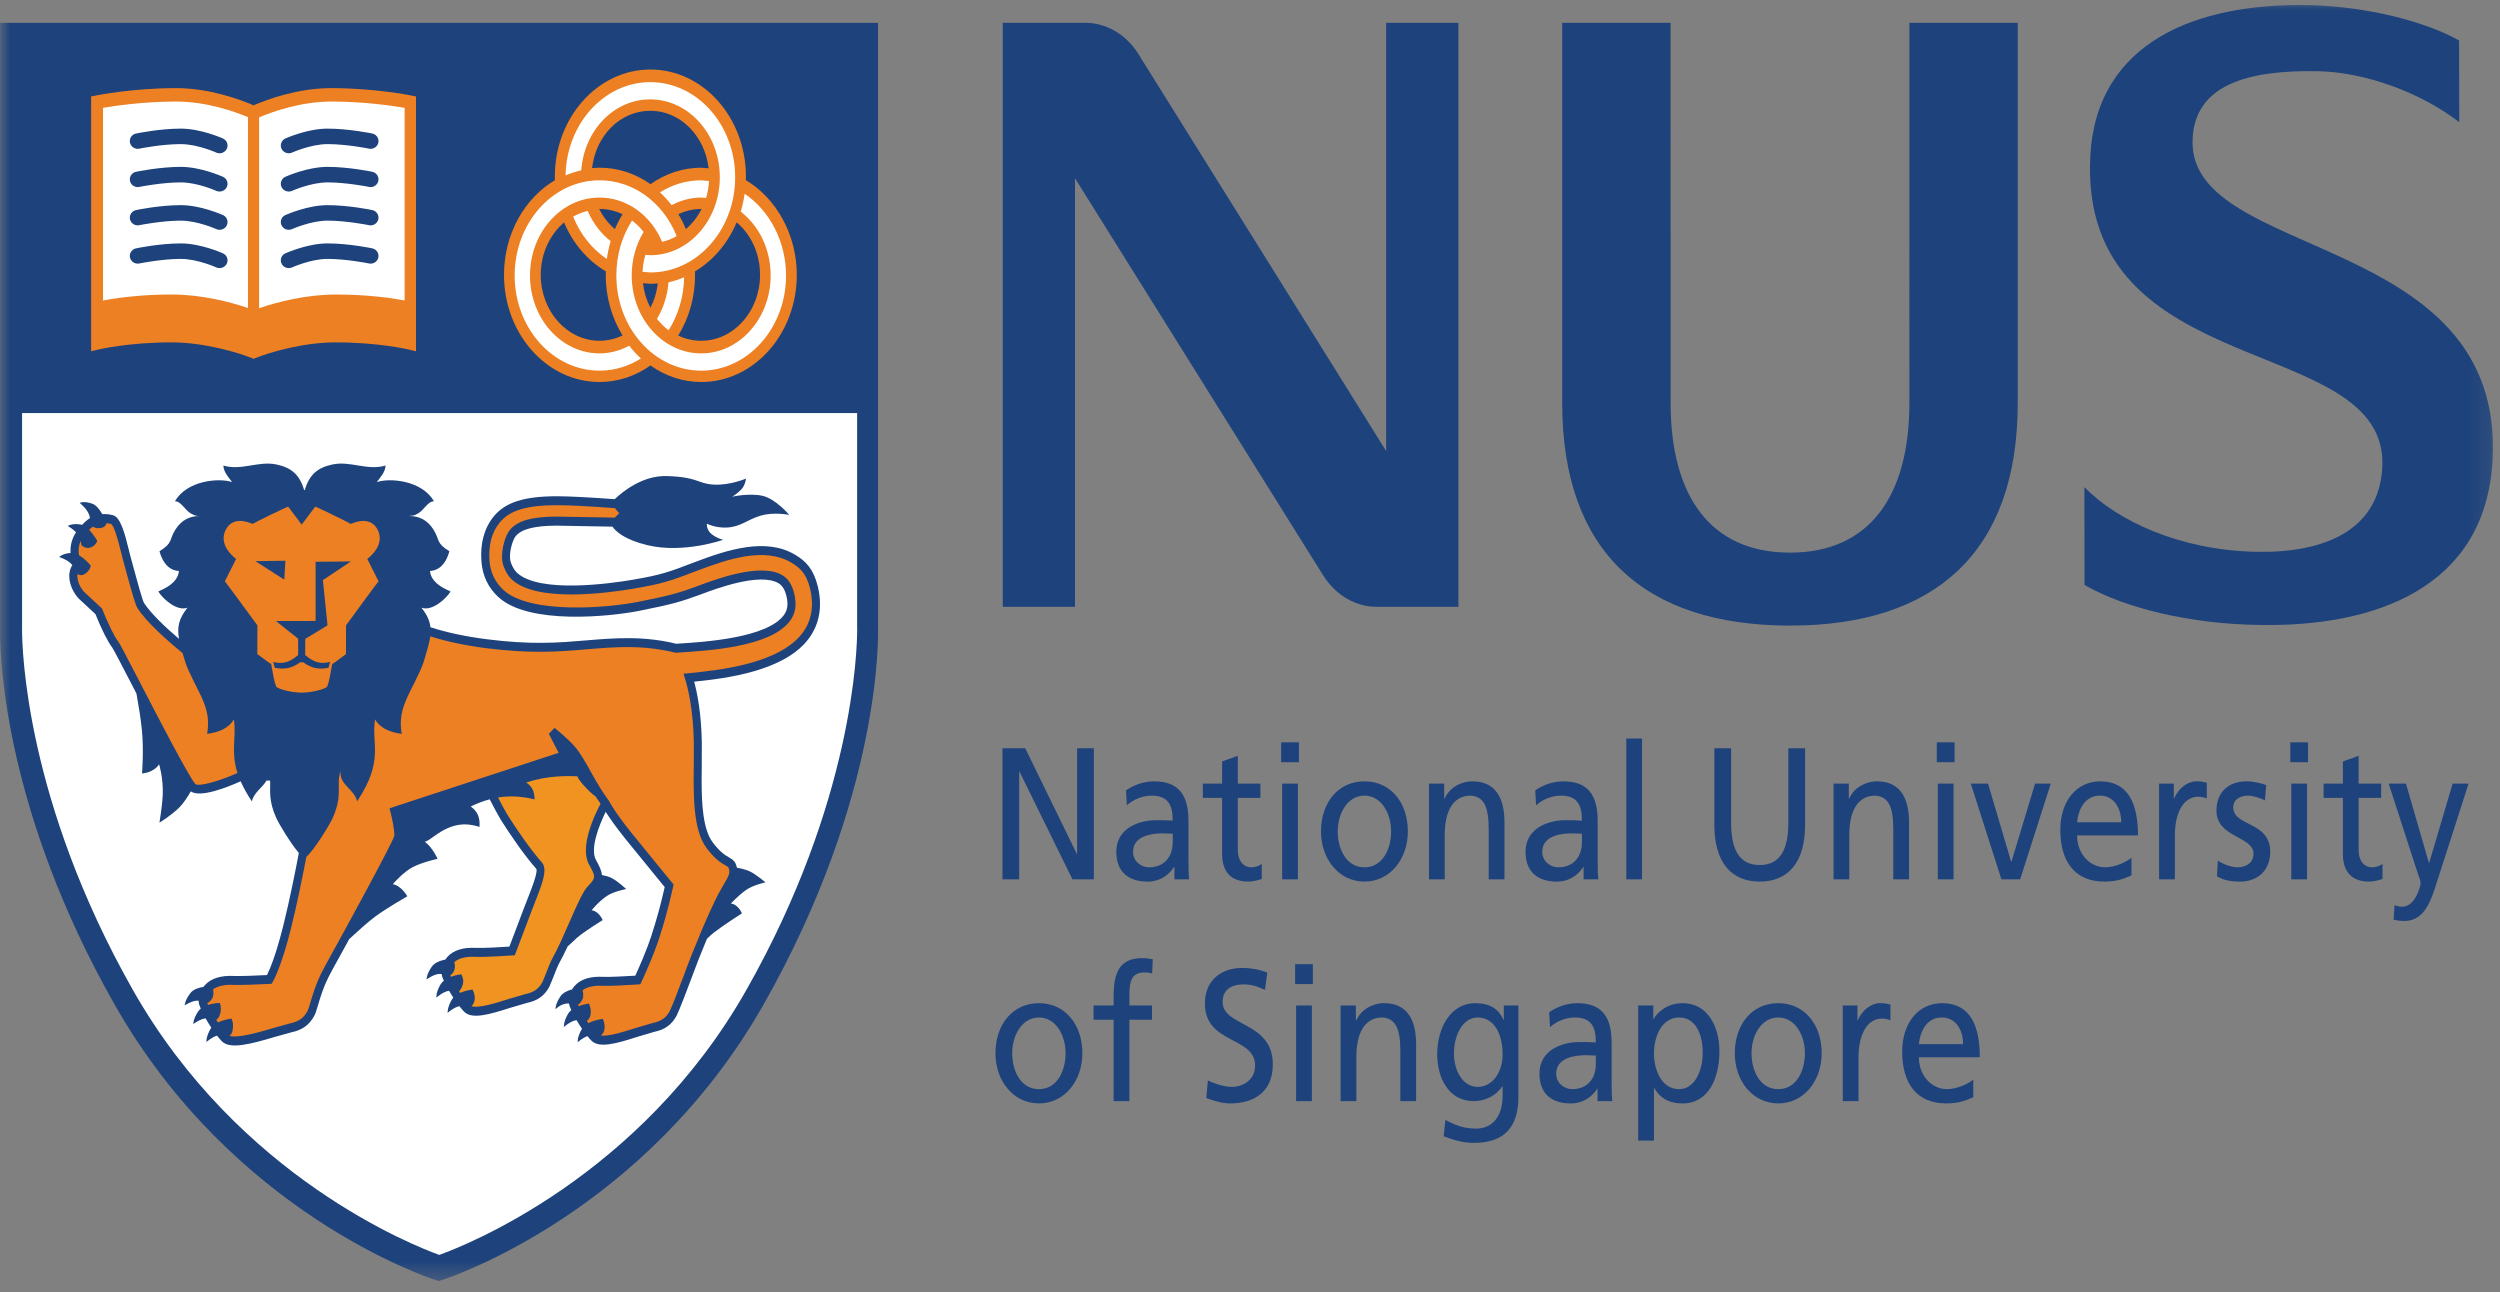 <svg width="118" height="61" viewBox="0 0 118 61" fill="none" xmlns="http://www.w3.org/2000/svg">
<rect x="0" y="0" width="118" height="61" fill="#808080" stroke="none"/>
<path d="M50.822 40.298H50.839V35.319H51.63V41.504H50.619L48.121 36.419H48.106V41.504H47.316V35.319H48.391L50.822 40.298Z" fill="#1D427C"/>
<mask id="mask0_1115_22" style="mask-type:luminance" maskUnits="userSpaceOnUse" x="0" y="0" width="118" height="61">
<path d="M0 0H117.855V60.567H0V0Z" fill="white"/>
</mask>
<g mask="url(#mask0_1115_22)">
<path d="M53.187 38.012C53.487 37.731 53.938 37.554 54.356 37.554C55.099 37.554 55.353 37.952 55.353 38.733C55.06 38.714 54.854 38.714 54.562 38.714C53.796 38.714 52.69 39.067 52.69 40.203C52.69 41.184 53.298 41.612 54.167 41.612C54.846 41.612 55.242 41.195 55.416 40.919H55.431V41.505H56.127C56.11 41.371 56.095 41.133 56.095 40.617V38.75C56.095 37.518 55.63 36.88 54.476 36.88C53.961 36.88 53.519 37.056 53.148 37.305L53.187 38.012ZM55.353 39.751C55.353 40.423 54.965 40.938 54.229 40.938C53.892 40.938 53.48 40.68 53.48 40.202C53.48 39.405 54.476 39.334 54.879 39.334C55.036 39.334 55.194 39.351 55.353 39.351V39.751ZM59.491 37.658H58.425V40.131C58.425 40.654 58.711 40.937 59.05 40.937C59.28 40.937 59.445 40.857 59.555 40.778V41.486C59.389 41.54 59.16 41.611 58.923 41.611C58.157 41.611 57.683 41.204 57.683 40.298V37.658H56.774V36.986H57.683V35.94L58.425 35.675V36.986H59.491L59.491 37.658ZM61.31 35.037H60.471V35.976H61.31V35.037ZM60.518 41.504H61.261V36.985H60.518V41.504ZM62.351 39.245C62.351 40.537 63.188 41.611 64.405 41.611C65.614 41.611 66.451 40.537 66.451 39.245C66.451 37.871 65.63 36.879 64.405 36.879C63.173 36.879 62.351 37.871 62.351 39.245ZM63.141 39.245C63.141 38.386 63.606 37.554 64.405 37.554C65.195 37.554 65.661 38.386 65.661 39.245C65.661 40.051 65.275 40.938 64.405 40.938C63.529 40.938 63.141 40.051 63.141 39.245ZM67.448 36.986H68.166V37.703H68.181C68.403 37.189 68.941 36.879 69.502 36.879C70.543 36.879 71.011 37.605 71.011 38.82V41.505H70.267V39.166C70.267 38.111 70.064 37.598 69.414 37.554C68.569 37.554 68.19 38.314 68.19 39.413V41.505H67.448V36.986ZM72.502 38.012C72.804 37.731 73.253 37.554 73.671 37.554C74.415 37.554 74.667 37.952 74.667 38.733C74.376 38.714 74.169 38.714 73.878 38.714C73.113 38.714 72.006 39.067 72.006 40.203C72.006 41.184 72.614 41.612 73.483 41.612C74.162 41.612 74.557 41.195 74.731 40.919H74.746V41.505H75.442C75.426 41.371 75.41 41.133 75.41 40.617V38.75C75.41 37.518 74.945 36.88 73.79 36.88C73.279 36.88 72.835 37.056 72.464 37.305L72.502 38.012ZM74.667 39.751C74.667 40.423 74.281 40.938 73.545 40.938C73.206 40.938 72.795 40.68 72.795 40.202C72.795 39.405 73.79 39.334 74.195 39.334C74.351 39.334 74.51 39.351 74.667 39.351V39.751ZM76.762 34.859H77.504V41.504H76.762V34.859ZM85.2 38.944C85.2 40.68 84.418 41.611 83.059 41.611C81.701 41.611 80.918 40.68 80.918 38.944V35.319H81.709V38.829C81.709 40.016 82.039 40.83 83.059 40.83C84.078 40.83 84.409 40.016 84.409 38.829V35.319H85.2V38.944H85.2ZM86.543 36.986H87.263V37.703H87.277C87.499 37.189 88.037 36.879 88.597 36.879C89.64 36.879 90.107 37.605 90.107 38.82V41.505H89.364V39.166C89.364 38.111 89.158 37.598 88.51 37.554C87.665 37.554 87.286 38.314 87.286 39.413V41.505H86.543V36.986ZM92.255 35.976H91.417V35.037H92.255V35.976ZM91.464 36.986H92.207V41.504H91.464V36.986ZM93.021 36.985H93.835L94.925 40.672H94.942L96.055 36.985H96.797L95.352 41.504H94.467L93.021 36.985ZM100.605 40.486C100.424 40.654 99.855 40.937 99.365 40.937C98.663 40.937 98.038 40.324 98.038 39.43H100.913C100.913 37.978 100.478 36.88 99.136 36.88C97.998 36.88 97.247 37.827 97.247 39.166C97.247 40.635 97.904 41.611 99.334 41.611C99.996 41.611 100.321 41.433 100.605 41.319V40.486ZM98.038 38.81C98.093 38.224 98.393 37.553 99.12 37.553C99.759 37.553 100.122 38.12 100.122 38.81H98.038ZM101.909 36.986H102.604V37.686H102.621C102.817 37.215 103.245 36.879 103.67 36.879C103.892 36.879 104.002 36.905 104.161 36.943V37.686C104.026 37.623 103.876 37.606 103.75 37.606C103.085 37.606 102.653 38.315 102.653 39.45V41.505H101.909L101.909 36.986ZM104.683 40.617C104.973 40.83 105.393 40.938 105.606 40.938C105.946 40.938 106.365 40.778 106.365 40.292C106.365 39.466 104.617 39.538 104.617 38.27C104.617 37.331 105.242 36.879 106.04 36.879C106.388 36.879 106.671 36.959 106.966 37.055L106.902 37.784C106.736 37.666 106.293 37.554 106.12 37.554C105.74 37.554 105.409 37.731 105.409 38.103C105.409 39.023 107.154 38.758 107.154 40.203C107.154 41.166 106.467 41.612 105.748 41.612C105.368 41.612 104.983 41.568 104.642 41.363L104.683 40.617ZM108.94 35.976H108.102V35.037H108.94V35.976ZM108.149 36.986H108.892V41.504H108.149V36.986ZM112.391 37.658H111.327V40.131C111.327 40.654 111.609 40.937 111.95 40.937C112.18 40.937 112.344 40.857 112.455 40.778V41.486C112.29 41.54 112.06 41.611 111.824 41.611C111.057 41.611 110.583 41.204 110.583 40.298V37.658H109.674V36.986H110.583V35.94L111.327 35.675V36.986H112.391V37.658ZM113.024 42.727C113.119 42.763 113.245 42.798 113.371 42.798C114.035 42.798 114.256 41.77 114.256 41.682C114.256 41.584 114.161 41.353 114.113 41.203L112.746 36.986H113.561L114.643 40.727H114.658L115.765 36.986H116.517L115.031 41.601C114.755 42.469 114.461 43.47 113.482 43.47C113.244 43.47 113.11 43.436 112.977 43.409L113.024 42.727ZM46.986 49.716C46.986 51.009 47.823 52.081 49.04 52.081C50.248 52.081 51.087 51.009 51.087 49.716C51.087 48.342 50.264 47.35 49.04 47.35C47.808 47.35 46.986 48.342 46.986 49.716ZM47.776 49.716C47.776 48.857 48.242 48.025 49.04 48.025C49.83 48.025 50.296 48.857 50.296 49.716C50.296 50.521 49.909 51.408 49.04 51.408C48.162 51.408 47.776 50.521 47.776 49.716ZM52.563 48.131H51.615V47.457H52.563V47.041C52.563 45.943 52.817 45.224 53.915 45.224C54.104 45.224 54.262 45.25 54.411 45.278L54.381 45.951C54.294 45.914 54.15 45.898 54.025 45.898C53.384 45.898 53.307 46.359 53.307 46.97V47.457H54.374V48.132H53.307V51.973H52.562L52.563 48.131ZM59.706 46.722C59.303 46.544 59.083 46.464 58.672 46.464C58.229 46.464 57.707 46.642 57.707 47.289C57.707 48.477 60.077 48.199 60.077 50.239C60.077 51.558 59.169 52.082 58.062 52.082C57.677 52.082 57.296 51.957 56.934 51.825L57.012 51.001C57.281 51.126 57.754 51.302 58.158 51.302C58.608 51.302 59.241 51.019 59.241 50.29C59.241 48.911 56.871 49.291 56.871 47.37C56.871 46.268 57.645 45.685 58.641 45.685C59.004 45.685 59.438 45.755 59.816 45.905L59.706 46.722ZM61.966 46.447H61.129V45.509H61.966V46.447ZM61.176 47.458H61.92V51.974H61.176V47.458ZM63.277 47.457H63.996V48.175H64.012C64.234 47.66 64.77 47.348 65.331 47.348C66.374 47.348 66.841 48.077 66.841 49.291V51.973H66.097V49.636C66.097 48.582 65.892 48.069 65.244 48.024C64.399 48.024 64.02 48.786 64.02 49.884V51.973H63.277V47.457ZM71.668 47.457H70.98V48.131H70.964C70.743 47.644 70.349 47.35 69.638 47.35C68.42 47.35 67.836 48.591 67.836 49.753C67.836 50.921 68.404 51.973 69.557 51.973C70.072 51.973 70.594 51.745 70.909 51.275H70.924V51.718C70.924 52.675 70.459 53.269 69.676 53.269C69.131 53.269 68.792 53.155 68.223 52.861L68.143 53.632C68.792 53.88 69.163 53.942 69.59 53.942C71.035 53.942 71.668 53.155 71.668 51.779V47.457ZM69.748 51.302C69.053 51.302 68.626 50.558 68.626 49.707C68.626 48.937 68.998 48.025 69.748 48.025C70.538 48.025 70.924 48.83 70.924 49.769C70.924 50.611 70.443 51.302 69.748 51.302ZM73.161 48.485C73.461 48.201 73.91 48.025 74.33 48.025C75.072 48.025 75.325 48.423 75.325 49.202C75.034 49.184 74.828 49.184 74.535 49.184C73.769 49.184 72.663 49.54 72.663 50.672C72.663 51.657 73.271 52.082 74.14 52.082C74.818 52.082 75.214 51.665 75.389 51.389H75.404V51.974H76.099C76.083 51.842 76.069 51.605 76.069 51.088V49.22C76.069 47.989 75.6 47.35 74.448 47.35C73.936 47.35 73.492 47.527 73.121 47.777L73.161 48.485ZM75.325 50.22C75.325 50.894 74.939 51.409 74.203 51.409C73.863 51.409 73.453 51.152 73.453 50.672C73.453 49.877 74.448 49.806 74.852 49.806C75.009 49.806 75.167 49.823 75.324 49.823V50.22H75.325ZM77.323 53.837H78.067V51.356H78.082C78.312 51.772 78.714 52.082 79.426 52.082C80.643 52.082 81.156 50.878 81.156 49.635C81.156 48.423 80.587 47.35 79.417 47.35C78.706 47.35 78.248 47.759 78.051 48.095H78.035V47.457H77.323V53.837ZM80.365 49.698C80.382 50.408 80.05 51.409 79.252 51.409C78.415 51.409 78.067 50.478 78.067 49.725C78.067 48.885 78.455 48.025 79.26 48.025C80.065 48.025 80.382 48.885 80.365 49.698ZM81.882 49.716C81.882 51.009 82.721 52.081 83.936 52.081C85.144 52.081 85.983 51.009 85.983 49.716C85.983 48.342 85.16 47.35 83.936 47.35C82.703 47.35 81.882 48.342 81.882 49.716ZM82.672 49.716C82.672 48.857 83.138 48.025 83.937 48.025C84.726 48.025 85.192 48.857 85.192 49.716C85.192 50.521 84.805 51.408 83.937 51.408C83.059 51.408 82.672 50.521 82.672 49.716ZM86.979 47.457H87.672V48.157H87.688C87.886 47.688 88.313 47.348 88.739 47.348C88.959 47.348 89.071 47.377 89.229 47.413V48.157C89.095 48.095 88.946 48.078 88.819 48.078C88.156 48.078 87.721 48.786 87.721 49.92V51.973H86.979V47.457ZM93.139 50.956C92.958 51.124 92.388 51.408 91.9 51.408C91.195 51.408 90.572 50.796 90.572 49.903H93.447C93.447 48.449 93.014 47.35 91.671 47.35C90.533 47.35 89.783 48.298 89.783 49.636C89.783 51.105 90.438 52.081 91.869 52.081C92.532 52.081 92.856 51.905 93.139 51.79V50.956ZM90.572 49.282C90.627 48.698 90.927 48.024 91.654 48.024C92.295 48.024 92.658 48.59 92.658 49.282H90.572ZM98.383 22.991C99.896 24.556 102.877 25.982 106.518 26.046C109.711 26.107 112.285 25.03 112.444 22.062C112.782 15.639 98.094 18.208 98.663 7.365C98.946 1.939 103.75 0.141 108.932 0.241C111.733 0.294 114.534 1.038 116.07 1.912L116.076 5.765C114.202 4.325 111.59 3.408 109.428 3.362C106.14 3.295 103.53 3.973 103.488 6.669C103.399 12.291 118.217 10.942 117.651 21.698C117.333 27.753 112.086 29.61 106.592 29.497C103.433 29.449 100.339 28.73 98.39 27.611L98.383 22.991ZM84.488 29.528C77.665 29.528 73.736 26.092 73.736 19.022V1.075H78.851L78.853 19.022C78.853 23.417 80.735 26.084 84.488 26.084C88.239 26.084 90.123 23.417 90.123 19.022L90.124 1.075H95.237V19.022C95.237 26.092 91.309 29.528 84.488 29.528ZM65.427 1.075V21.291L53.704 2.505C53.419 2.062 53.045 1.702 52.611 1.453C52.178 1.204 51.698 1.075 51.211 1.075H47.331V28.641H50.74V8.413L62.444 27.142C63 28.036 63.922 28.641 64.978 28.641H68.836V1.075H65.427ZM41.443 29.604V1.078H0.007V29.625C0.005 29.649 0.004 29.723 0.004 29.844C0.004 31.192 0.264 38.324 5.377 47.356C10.963 57.241 20.18 60.296 20.569 60.422L20.708 60.465L20.846 60.422C21.237 60.296 30.483 57.242 36.072 47.356C41.645 37.509 41.453 29.921 41.443 29.604Z" fill="#1D427C"/>
</g>
<mask id="mask1_1115_22" style="mask-type:luminance" maskUnits="userSpaceOnUse" x="0" y="0" width="118" height="61">
<path d="M0 0H117.855V60.567H0V0Z" fill="white"/>
</mask>
<g mask="url(#mask1_1115_22)">
<path d="M19.409 4.507C19.338 4.492 17.652 4.159 15.638 4.159C14.042 4.159 12.602 4.698 11.968 4.971C11.335 4.698 9.895 4.159 8.3 4.159C6.286 4.159 4.598 4.492 4.528 4.507L4.301 4.553V16.581L4.635 16.5C4.649 16.497 6.045 16.16 8.099 16.16C9.644 16.16 11.244 16.643 11.874 16.897L11.968 16.936L12.063 16.897C12.693 16.643 14.293 16.16 15.839 16.16C17.892 16.16 19.288 16.497 19.302 16.5L19.636 16.581V4.553L19.409 4.507Z" fill="#EC8023"/>
</g>
<mask id="mask2_1115_22" style="mask-type:luminance" maskUnits="userSpaceOnUse" x="0" y="0" width="118" height="61">
<path d="M0 0H117.855V60.567H0V0Z" fill="white"/>
</mask>
<g mask="url(#mask2_1115_22)">
<path d="M11.704 5.529C11.065 5.261 9.749 4.793 8.311 4.793C6.753 4.793 5.378 5.002 4.863 5.09V14.184C5.402 14.081 6.562 13.9 8.112 13.9C9.5 13.9 10.889 14.256 11.704 14.538L11.704 5.529ZM15.65 4.793C14.193 4.793 12.86 5.273 12.231 5.539V14.549C13.043 14.263 14.447 13.901 15.851 13.901C17.4 13.901 18.559 14.08 19.098 14.183V5.09C18.582 5.001 17.208 4.793 15.65 4.793Z" fill="white"/>
</g>
<mask id="mask3_1115_22" style="mask-type:luminance" maskUnits="userSpaceOnUse" x="0" y="0" width="118" height="61">
<path d="M0 0H117.855V60.567H0V0Z" fill="white"/>
</mask>
<g mask="url(#mask3_1115_22)">
<path d="M6.392 6.309C6.193 6.369 6.083 6.574 6.144 6.768C6.206 6.961 6.416 7.068 6.615 7.009C6.626 7.005 7.655 6.802 8.533 6.802C9.329 6.802 10.222 7.208 10.232 7.211C10.427 7.283 10.643 7.186 10.716 6.997C10.789 6.808 10.69 6.597 10.496 6.524C10.452 6.508 9.469 6.071 8.532 6.071C7.539 6.071 6.438 6.297 6.392 6.309ZM6.392 8.115C6.193 8.176 6.083 8.381 6.144 8.575C6.206 8.766 6.416 8.876 6.615 8.814C6.626 8.812 7.655 8.609 8.533 8.609C9.329 8.609 10.222 9.014 10.232 9.018C10.427 9.088 10.643 8.992 10.716 8.803C10.789 8.614 10.69 8.403 10.496 8.332C10.452 8.316 9.469 7.876 8.532 7.876C7.539 7.877 6.438 8.102 6.392 8.115ZM6.392 9.923C6.193 9.983 6.083 10.189 6.144 10.381C6.206 10.573 6.416 10.683 6.615 10.621C6.626 10.619 7.655 10.414 8.533 10.414C9.329 10.414 10.222 10.82 10.232 10.823C10.427 10.895 10.643 10.799 10.716 10.609C10.789 10.419 10.69 10.21 10.496 10.139C10.452 10.124 9.469 9.683 8.532 9.683C7.539 9.683 6.438 9.908 6.392 9.923ZM6.392 11.729C6.193 11.79 6.083 11.996 6.144 12.187C6.206 12.38 6.416 12.489 6.615 12.428C6.626 12.426 7.655 12.22 8.533 12.22C9.329 12.22 10.222 12.628 10.232 12.631C10.427 12.702 10.643 12.607 10.716 12.416C10.789 12.227 10.69 12.016 10.496 11.946C10.452 11.93 9.469 11.489 8.532 11.489C7.539 11.489 6.438 11.716 6.392 11.729ZM17.601 6.309C17.8 6.369 17.91 6.574 17.849 6.768C17.787 6.961 17.577 7.068 17.378 7.009C17.368 7.005 16.338 6.802 15.46 6.802C14.665 6.802 13.772 7.208 13.762 7.211C13.567 7.283 13.35 7.186 13.278 6.997C13.205 6.808 13.303 6.597 13.498 6.524C13.54 6.508 14.525 6.071 15.46 6.071C16.455 6.071 17.554 6.297 17.601 6.309ZM17.601 8.115C17.8 8.176 17.91 8.381 17.849 8.575C17.787 8.766 17.577 8.876 17.378 8.814C17.368 8.812 16.338 8.609 15.46 8.609C14.665 8.609 13.772 9.014 13.762 9.018C13.567 9.088 13.35 8.992 13.278 8.803C13.205 8.614 13.303 8.403 13.498 8.332C13.54 8.316 14.525 7.876 15.46 7.876C16.455 7.877 17.554 8.102 17.601 8.115ZM17.601 9.923C17.8 9.983 17.91 10.189 17.849 10.381C17.787 10.573 17.577 10.683 17.378 10.621C17.368 10.619 16.338 10.414 15.46 10.414C14.665 10.414 13.772 10.82 13.762 10.823C13.567 10.895 13.35 10.799 13.278 10.609C13.205 10.419 13.303 10.21 13.498 10.139C13.54 10.124 14.525 9.683 15.46 9.683C16.455 9.683 17.554 9.908 17.601 9.923ZM17.601 11.729C17.8 11.79 17.91 11.996 17.849 12.187C17.787 12.38 17.577 12.489 17.378 12.428C17.368 12.426 16.338 12.22 15.46 12.22C14.665 12.22 13.772 12.628 13.762 12.631C13.567 12.702 13.35 12.607 13.278 12.416C13.205 12.227 13.303 12.016 13.498 11.946C13.54 11.93 14.525 11.489 15.46 11.489C16.455 11.489 17.554 11.716 17.601 11.729Z" fill="#1D427C"/>
</g>
<mask id="mask4_1115_22" style="mask-type:luminance" maskUnits="userSpaceOnUse" x="0" y="0" width="118" height="61">
<path d="M0 0H117.855V60.567H0V0Z" fill="white"/>
</mask>
<g mask="url(#mask4_1115_22)">
<path d="M35.244 46.699C30.224 55.58 21.892 58.817 20.733 59.232C19.58 58.816 11.275 55.58 6.257 46.699C1.224 37.809 1.041 30.68 1.041 29.708C1.041 29.639 1.042 29.6 1.042 29.595V19.497H40.456V29.574C40.456 29.581 40.459 29.62 40.459 29.692C40.459 30.69 40.273 37.813 35.244 46.699Z" fill="white"/>
</g>
<mask id="mask5_1115_22" style="mask-type:luminance" maskUnits="userSpaceOnUse" x="0" y="0" width="118" height="61">
<path d="M0 0H117.855V60.567H0V0Z" fill="white"/>
</mask>
<g mask="url(#mask5_1115_22)">
<path d="M38.6 27.677C38.397 26.846 38.023 26.477 37.525 26.181C36.15 25.364 34.356 25.938 32.782 26.537C31.595 26.992 31.236 27.129 29.89 27.36C28.874 27.535 25.474 28.029 24.399 27.032C24.246 26.889 24.091 26.576 24.075 26.375C24.044 25.96 24.212 25.464 24.341 25.306C24.613 24.972 25.246 24.811 26.277 24.811L28.909 24.858C29.074 25.095 29.495 25.477 30.564 25.733C32.265 26.141 34.135 25.478 34.135 25.478C34.135 25.478 33.825 25.41 33.569 25.194C33.341 25.003 33.361 24.716 33.361 24.716C33.361 24.716 33.735 24.919 34.281 24.901C34.961 24.879 35.278 24.517 35.911 24.336C36.545 24.155 37.253 24.304 37.253 24.304C37.253 24.304 36.611 23.535 35.975 23.399C35.342 23.264 34.551 23.446 34.551 23.446C34.551 23.446 34.749 23.346 34.985 23.107C35.175 22.916 35.212 22.589 35.212 22.589C35.212 22.589 34.452 22.918 33.682 22.873C32.911 22.828 32.968 22.516 31.472 22.47C30.338 22.437 29.401 23.193 29.013 23.561C27.8 23.472 26.846 23.423 26.286 23.423C24.745 23.423 23.855 23.707 23.31 24.369C22.856 24.923 22.658 25.642 22.724 26.503C22.774 27.172 23.04 27.735 23.516 28.175C24.954 29.511 28.813 29.102 30.179 28.83C31.708 28.527 32.165 28.394 33.051 28.066C33.051 28.065 33.101 28.047 33.101 28.047C33.786 27.788 35.871 27.008 36.746 27.529C36.924 27.633 37.046 27.831 37.12 28.132C37.153 28.268 37.169 28.389 37.169 28.502C37.169 28.705 37.114 28.874 37.001 29.029C36.205 30.121 33.21 30.308 31.909 30.385C31.766 30.346 30.898 30.128 29.742 30.121C28.969 30.116 28.322 30.172 27.638 30.229C26.388 30.335 25.096 30.444 22.949 30.169C21.953 30.041 21.02 29.837 20.317 29.605C20.283 29.305 20.16 29.02 19.892 28.684C20.407 28.871 21.077 28.236 21.265 27.92C21.263 27.888 20.35 27.618 20.296 26.953C20.295 26.932 20.942 27.014 21.211 26.018C20.565 25.625 20.767 25.48 20.457 24.991C20.184 24.561 19.788 24.344 19.299 24.358C19.497 24.328 19.515 24.358 19.73 24.237C20.011 24.078 20.206 23.645 20.485 23.663C19.922 22.675 18.411 22.546 17.785 22.754C17.946 22.53 18.193 22.28 18.197 21.972C17.361 22.231 16.544 21.745 15.701 21.921C15.003 22.068 14.605 22.386 14.386 23.13H14.355C14.135 22.386 13.738 22.068 13.039 21.921C12.198 21.745 11.379 22.231 10.544 21.972C10.548 22.28 10.794 22.53 10.955 22.754C10.329 22.546 8.819 22.675 8.256 23.663C8.536 23.645 8.729 24.078 9.009 24.237C9.258 24.375 9.307 24.347 9.44 24.358C8.954 24.344 8.556 24.561 8.283 24.991C7.97 25.48 8.175 25.625 7.528 26.018C7.798 27.014 8.446 26.932 8.445 26.953C8.389 27.618 7.478 27.888 7.474 27.92C7.663 28.236 8.332 28.871 8.849 28.684C8.425 29.215 8.355 29.621 8.451 30.156C7.794 29.596 7.146 28.979 6.801 28.468C6.721 28.336 6.463 27.385 6.292 26.756L6.153 26.243L6.085 25.971C5.879 25.123 5.68 24.413 5.336 24.319C5.17 24.273 4.999 24.256 4.828 24.267C4.709 24.059 4.544 23.84 4.351 23.772C3.953 23.637 3.76 23.735 3.76 23.735C3.76 23.735 4.083 23.995 4.192 24.261C4.219 24.329 4.236 24.395 4.247 24.454C4.179 24.496 4.115 24.545 4.055 24.6L4.026 24.626C3.985 24.662 3.93 24.714 3.87 24.774C3.843 24.765 3.815 24.757 3.787 24.754C3.374 24.693 3.198 24.827 3.198 24.827C3.198 24.827 3.422 24.95 3.589 25.122C3.445 25.346 3.326 25.634 3.326 25.991C3.326 26.025 3.329 26.061 3.332 26.099C2.938 26.131 2.791 26.293 2.791 26.293C2.791 26.293 3.174 26.409 3.361 26.614C3.381 26.637 3.4 26.661 3.416 26.683C3.398 26.707 3.384 26.723 3.384 26.723C3.307 26.862 3.267 27.023 3.269 27.188C3.269 27.574 3.462 27.991 3.728 28.265L4.504 28.984C4.784 29.686 5.094 30.303 5.297 30.563C5.361 30.651 5.794 31.488 6.253 32.373C6.314 32.49 6.376 32.612 6.44 32.734C6.539 33.277 6.651 33.953 6.7 34.484C6.791 35.44 6.704 36.508 6.704 36.508C6.704 36.508 7.257 36.477 7.507 36.074C7.512 36.063 7.71 36.735 7.682 37.493C7.659 38.052 7.526 38.829 7.526 38.829C7.526 38.829 8.065 38.509 8.469 38.106C8.674 37.905 8.879 37.571 9.005 37.353C9.449 37.67 10.724 37.162 11.359 36.877C11.483 37.159 11.654 37.473 11.888 37.827C11.982 37.4 12.388 37.185 12.577 36.844C12.634 36.843 12.692 36.843 12.75 36.843C12.773 37.31 12.652 37.75 13.047 38.626C13.159 38.874 13.707 39.791 14.105 40.26C13.956 41.053 13.668 42.499 13.373 43.683C13.033 45.037 12.758 45.71 12.602 46.023C12.147 46.047 11.317 46.079 11.053 46.066C10.421 46.032 9.952 46.181 9.662 46.508C9.64 46.531 9.623 46.556 9.604 46.581C9.384 46.615 9.132 46.693 8.994 46.865C8.719 47.215 8.718 47.453 8.718 47.453C8.718 47.453 9.061 47.23 9.322 47.23C9.342 47.23 9.36 47.233 9.378 47.234V47.295C9.382 47.364 9.417 47.474 9.476 47.609C9.433 47.642 9.396 47.682 9.363 47.727C9.11 48.096 9.123 48.335 9.123 48.335C9.123 48.335 9.446 48.091 9.706 48.068C9.787 48.213 9.878 48.363 9.975 48.509C9.963 48.523 9.95 48.538 9.942 48.554C9.714 48.945 9.744 49.181 9.744 49.181C9.744 49.181 10 48.955 10.242 48.882C10.325 48.987 10.406 49.083 10.483 49.158C10.864 49.534 11.808 49.29 13.005 48.933L13.746 48.727C14.27 48.618 14.595 48.383 14.835 47.943C14.893 47.839 14.944 47.668 15.025 47.395L15.094 47.163C15.26 46.641 15.389 46.309 15.717 45.718C15.728 45.7 16.049 45.121 16.485 44.323C16.872 43.963 17.338 43.545 17.677 43.286C18.195 42.895 19.225 42.305 19.225 42.305C19.225 42.305 18.951 41.805 18.541 41.735C18.532 41.734 19.063 41.13 19.507 40.915C20.007 40.67 20.654 40.538 20.654 40.538C20.654 40.538 20.418 39.997 20.054 39.734C20.206 39.678 20.345 39.579 20.517 39.452C21.386 38.815 22.028 38.839 22.634 39.029C22.657 38.589 22.558 38.319 22.219 38.064C22.505 37.929 22.8 37.811 23.114 37.727C23.312 38.109 23.536 38.532 23.638 38.694C24.087 39.407 24.762 40.389 25.308 41.003C25.321 41.018 25.328 41.046 25.328 41.086C25.328 41.343 25.049 42.052 24.889 42.458L24.752 42.809C24.752 42.81 24.203 44.258 24.043 44.68C23.723 44.701 22.796 44.758 22.471 44.739C21.854 44.707 21.398 44.852 21.115 45.168C21.081 45.206 21.049 45.248 21.021 45.291C20.791 45.337 20.517 45.431 20.381 45.626C20.123 45.995 20.133 46.23 20.133 46.23C20.133 46.23 20.464 45.987 20.725 45.97C20.766 45.967 20.804 45.968 20.841 45.972C20.851 46.048 20.889 46.16 20.948 46.291C20.887 46.34 20.833 46.395 20.796 46.461C20.567 46.851 20.597 47.086 20.597 47.086C20.597 47.086 20.908 46.812 21.168 46.769C21.177 46.768 21.186 46.768 21.196 46.766C21.258 46.873 21.326 46.983 21.395 47.089C21.371 47.116 21.349 47.146 21.328 47.178C21.1 47.569 21.129 47.806 21.129 47.806C21.129 47.806 21.428 47.541 21.683 47.492C21.762 47.594 21.84 47.684 21.912 47.756C22.276 48.116 23.053 47.901 24.112 47.56L24.867 47.339C25.377 47.232 25.695 47.004 25.93 46.574L26.128 46.094C26.221 45.852 26.328 45.576 26.409 45.433C26.531 45.217 26.66 44.956 26.791 44.674C26.942 44.528 27.095 44.386 27.251 44.248C27.588 43.958 28.446 43.428 28.446 43.428C28.446 43.428 28.275 43.007 27.924 42.967C27.92 42.966 28.265 42.535 28.68 42.267C28.973 42.076 29.556 41.963 29.556 41.963C29.556 41.963 29.153 41.581 28.848 41.432C28.726 41.373 28.565 41.332 28.413 41.302C28.393 41.107 28.302 40.889 28.134 40.599C27.834 40.076 28.274 38.955 28.589 38.32C28.748 38.571 29.034 38.99 29.509 39.582C29.509 39.582 31.037 41.455 31.373 41.87C31.203 42.636 30.997 43.392 30.756 44.134C30.512 44.884 30.163 45.666 29.985 46.052C29.617 46.074 28.783 46.122 28.477 46.107C27.862 46.073 27.406 46.217 27.122 46.535C27.078 46.585 27.038 46.639 27.004 46.698C26.797 46.754 26.572 46.851 26.455 47.024C26.203 47.398 26.218 47.635 26.218 47.635C26.218 47.635 26.469 47.371 26.806 47.362C26.823 47.362 26.837 47.364 26.852 47.364C26.867 47.443 26.907 47.552 26.965 47.678C26.907 47.723 26.855 47.78 26.815 47.846C26.587 48.237 26.616 48.473 26.616 48.473C26.616 48.473 26.928 48.196 27.187 48.155C27.196 48.153 27.206 48.153 27.214 48.151C27.295 48.288 27.381 48.428 27.471 48.559C27.469 48.562 27.468 48.564 27.465 48.566C27.237 48.955 27.267 49.193 27.267 49.193C27.267 49.193 27.497 48.988 27.727 48.905C27.793 48.988 27.859 49.063 27.919 49.122C28.283 49.483 29.064 49.269 30.126 48.926L30.873 48.705C31.385 48.599 31.702 48.37 31.936 47.94C32.04 47.748 32.505 46.535 32.632 46.184C32.863 45.551 33.109 44.926 33.37 44.308C33.496 44.188 33.614 44.082 33.708 44.007C34.126 43.682 35.02 43.11 35.02 43.11C35.02 43.11 34.842 42.681 34.498 42.649C34.494 42.648 34.85 42.267 35.204 42.014C35.532 41.777 36.129 41.646 36.129 41.646C36.129 41.646 35.698 41.278 35.394 41.131C35.215 41.044 34.962 40.988 34.781 40.957C34.728 40.672 34.6 40.577 34.407 40.468C34.236 40.37 34.003 40.237 33.645 39.766C33.187 39.16 33.117 38.004 33.117 36.849C33.117 36.595 33.121 36.341 33.123 36.093L33.125 34.986C33.096 33.683 32.926 32.775 32.765 32.175C34.279 32.021 37.054 31.677 38.191 30.118C38.532 29.65 38.705 29.102 38.705 28.505C38.703 28.225 38.667 27.947 38.6 27.677Z" fill="#1D427C"/>
</g>
<mask id="mask6_1115_22" style="mask-type:luminance" maskUnits="userSpaceOnUse" x="0" y="0" width="118" height="61">
<path d="M0 0H117.855V60.567H0V0Z" fill="white"/>
</mask>
<g mask="url(#mask6_1115_22)">
<path d="M27.737 41.842C27.937 41.631 28.039 41.517 28.039 41.369C28.039 41.242 27.964 41.088 27.815 40.828C27.7 40.631 27.655 40.395 27.655 40.144C27.655 39.308 28.151 38.301 28.347 37.937C28.291 37.858 28.211 37.744 28.113 37.593C28.061 37.554 28.016 37.52 27.988 37.498C27.862 37.397 27.536 37.09 27.332 36.791C27.304 36.748 27.276 36.695 27.245 36.639C26.825 36.625 25.846 36.593 24.837 36.937C25.148 37.137 25.22 37.397 25.234 37.731C24.569 37.569 24.009 37.559 23.505 37.642C23.681 37.978 23.862 38.315 23.945 38.449C24.386 39.149 25.045 40.107 25.573 40.703C25.659 40.799 25.697 40.926 25.697 41.082C25.697 41.451 25.491 41.976 25.234 42.63L25.099 42.976L24.298 45.088L24.18 45.096C24.127 45.1 22.864 45.187 22.451 45.163C22 45.138 21.655 45.225 21.444 45.41C21.469 45.506 21.487 45.633 21.454 45.753C21.412 45.912 21.324 45.99 21.253 46.032C21.262 46.055 21.273 46.079 21.286 46.106C21.534 46.013 21.77 45.986 21.77 45.986C21.77 45.986 21.907 46.188 21.851 46.441C21.807 46.634 21.725 46.735 21.666 46.785C21.683 46.813 21.7 46.839 21.717 46.866C21.997 46.738 22.303 46.706 22.303 46.706C22.303 46.706 22.447 46.95 22.4 47.215C22.374 47.359 22.31 47.44 22.25 47.488C22.589 47.609 23.462 47.328 24.006 47.152L24.795 46.922C25.201 46.837 25.427 46.676 25.603 46.353L25.779 45.927C25.878 45.67 25.99 45.376 26.088 45.205C26.33 44.776 26.606 44.149 26.871 43.541C27.217 42.752 27.517 42.069 27.737 41.842ZM12.666 36.392C12.668 36.401 12.666 36.409 12.668 36.418H12.674C12.671 36.409 12.668 36.401 12.666 36.392Z" fill="#F19320"/>
</g>
<mask id="mask7_1115_22" style="mask-type:luminance" maskUnits="userSpaceOnUse" x="0" y="0" width="118" height="61">
<path d="M0 0H117.855V60.567H0V0Z" fill="white"/>
</mask>
<g mask="url(#mask7_1115_22)">
<path d="M11.04 33.955C10.795 34.367 10.351 34.561 9.777 34.639C9.886 33.997 9.787 33.557 9.576 33.049C9.391 32.6 8.886 31.719 8.736 31.22C8.694 31.078 8.654 30.948 8.617 30.823C7.818 30.172 6.941 29.38 6.5 28.724C6.396 28.569 6.238 28.016 5.929 26.879L5.791 26.368L5.719 26.082C5.516 25.246 5.356 24.792 5.244 24.732C5.173 24.712 5.101 24.7 5.028 24.694V24.695C5.028 24.695 4.992 24.952 4.609 24.931C4.53 24.927 4.453 24.901 4.385 24.855C4.353 24.877 4.323 24.902 4.295 24.929L4.263 24.956L4.206 25.009C4.431 25.238 4.593 25.535 4.593 25.535C4.593 25.535 4.507 25.797 4.214 25.856C4.003 25.897 3.839 25.729 3.839 25.729C3.839 25.729 3.841 25.646 3.812 25.529C3.715 25.737 3.685 25.977 3.728 26.207C4.024 26.379 4.281 26.691 4.281 26.691C4.281 26.691 4.275 26.938 3.969 27.11C3.854 27.177 3.735 27.138 3.659 27.097C3.621 27.35 3.749 27.709 3.984 27.951L4.811 28.718L4.83 28.764C5.093 29.43 5.401 30.053 5.581 30.283C5.649 30.368 5.896 30.839 6.58 32.161C7.488 33.913 8.86 36.562 9.213 37.001C9.349 37.145 10.285 36.899 11.209 36.486C10.88 35.462 11.166 34.835 11.04 33.955ZM38.237 27.787C38.069 27.096 37.784 26.812 37.349 26.554C36.109 25.816 34.406 26.364 32.907 26.937C31.631 27.425 31.279 27.548 29.951 27.776C28.598 28.01 25.325 28.436 24.162 27.355C23.928 27.14 23.726 26.726 23.7 26.409C23.663 25.888 23.859 25.269 24.064 25.017C24.421 24.579 25.104 24.384 26.28 24.384C26.28 24.384 28.044 24.416 29.019 24.432L29.226 24.226L29.024 23.984C27.805 23.894 26.846 23.845 26.289 23.845C24.864 23.845 24.057 24.087 23.592 24.656C23.211 25.118 23.049 25.727 23.103 26.465C23.145 27.016 23.367 27.481 23.76 27.845C24.983 28.981 28.571 28.716 30.116 28.408C31.621 28.112 32.069 27.981 32.935 27.66L32.985 27.64C33.785 27.341 35.908 26.544 36.927 27.15C37.201 27.313 37.385 27.597 37.487 28.018C37.612 28.529 37.551 28.947 37.297 29.294C36.392 30.537 33.477 30.712 31.911 30.807L31.878 30.809L31.852 30.801C31.841 30.799 30.932 30.55 29.742 30.542C28.986 30.537 28.346 30.592 27.669 30.649C26.402 30.757 25.09 30.867 22.908 30.589C21.94 30.463 21.024 30.266 20.31 30.036C20.265 30.364 20.148 30.737 20.003 31.22C19.853 31.718 19.35 32.599 19.164 33.048C18.953 33.557 18.854 33.996 18.961 34.64C18.387 34.559 17.944 34.367 17.699 33.954C17.527 35.163 18.136 35.888 16.856 37.825C16.727 37.239 16.01 37.055 16.073 36.392C15.848 37.081 16.21 37.481 15.695 38.625C15.566 38.912 14.848 40.099 14.46 40.445C14.303 41.268 14.025 42.653 13.741 43.795C13.351 45.352 13.033 46.055 12.877 46.338L12.826 46.433L12.727 46.439C12.315 46.462 11.346 46.502 11.039 46.487C10.613 46.464 10.279 46.538 10.057 46.696C10.078 46.815 10.09 46.984 10.024 47.107C9.948 47.255 9.84 47.32 9.785 47.346C9.793 47.372 9.806 47.4 9.82 47.432C10.096 47.344 10.375 47.337 10.375 47.337C10.375 47.337 10.489 47.597 10.371 47.911C10.323 48.039 10.257 48.103 10.206 48.135C10.233 48.178 10.261 48.219 10.288 48.261C10.58 48.117 10.923 48.079 10.923 48.079C10.923 48.079 11.056 48.272 10.969 48.672C10.942 48.796 10.883 48.859 10.831 48.891C11.217 49.025 12.3 48.702 12.91 48.52L13.679 48.307C14.097 48.22 14.333 48.056 14.516 47.718C14.552 47.651 14.614 47.443 14.668 47.26C14.668 47.26 14.741 47.022 14.741 47.02C14.912 46.478 15.053 46.11 15.399 45.491C16.187 44.077 18.516 39.804 18.61 39.46C18.615 39.443 18.615 39.422 18.615 39.397C18.615 39.17 18.516 38.67 18.437 38.353L18.386 38.151L26.368 35.533L25.904 34.633L26.179 34.355C26.202 34.375 26.782 34.848 27.101 35.205C27.382 35.518 27.652 36.004 27.937 36.517L28.083 36.778C28.406 37.352 28.724 37.777 28.728 37.781L28.739 37.797L28.748 37.814C28.75 37.819 29.002 38.311 29.792 39.297L31.791 41.748L31.769 41.858C31.766 41.868 31.529 43.011 31.114 44.279C30.841 45.116 30.434 46.008 30.273 46.353L30.223 46.46L30.117 46.466C29.732 46.492 28.804 46.546 28.462 46.53C28.039 46.506 27.711 46.58 27.496 46.74C27.525 46.852 27.553 47.025 27.494 47.159C27.429 47.309 27.333 47.391 27.278 47.43C27.287 47.449 27.297 47.469 27.307 47.491C27.556 47.397 27.796 47.37 27.796 47.37C27.796 47.37 27.916 47.592 27.878 47.873C27.849 48.061 27.763 48.145 27.698 48.184C27.722 48.221 27.747 48.259 27.771 48.295C28.072 48.133 28.446 48.091 28.446 48.091C28.446 48.091 28.572 48.286 28.529 48.588C28.51 48.728 28.425 48.821 28.358 48.877C28.746 48.929 29.522 48.678 30.023 48.515L30.806 48.287C31.211 48.203 31.438 48.043 31.616 47.717C31.692 47.577 32.122 46.466 32.284 46.023C32.758 44.72 33.455 43.073 33.908 42.193L34.16 41.748C34.308 41.5 34.437 41.287 34.425 41.141C34.409 40.942 34.399 40.936 34.239 40.844C34.05 40.737 33.765 40.576 33.358 40.039C32.707 39.18 32.728 37.535 32.747 36.087L32.749 34.995C32.715 33.562 32.509 32.605 32.34 32.055L32.263 31.8L32.504 31.776C33.9 31.636 36.807 31.346 37.9 29.848C38.312 29.28 38.428 28.569 38.237 27.787Z" fill="#EC8023"/>
</g>
<mask id="mask8_1115_22" style="mask-type:luminance" maskUnits="userSpaceOnUse" x="0" y="0" width="118" height="61">
<path d="M0 0H117.855V60.567H0V0Z" fill="white"/>
</mask>
<g mask="url(#mask8_1115_22)">
<path d="M30.697 10.913C30.863 11.153 30.998 11.418 31.1 11.7C30.968 11.721 30.834 11.734 30.697 11.734C30.559 11.734 30.425 11.722 30.293 11.702C30.396 11.42 30.531 11.155 30.697 10.913Z" fill="white"/>
</g>
<mask id="mask9_1115_22" style="mask-type:luminance" maskUnits="userSpaceOnUse" x="0" y="0" width="118" height="61">
<path d="M0 0H117.855V60.567H0V0Z" fill="white"/>
</mask>
<g mask="url(#mask9_1115_22)">
<path d="M29.022 10.815C28.721 10.557 28.469 10.233 28.282 9.863C28.287 9.863 28.292 9.862 28.298 9.862C28.68 9.862 29.047 9.952 29.385 10.111C29.247 10.334 29.126 10.57 29.022 10.815ZM26.623 10.499C27.04 11.488 27.732 12.299 28.596 12.808C28.594 12.863 28.59 12.918 28.59 12.974C28.59 14.035 28.884 15.019 29.384 15.833C29.042 15.997 28.673 16.084 28.298 16.084C26.768 16.084 25.523 14.69 25.523 12.974C25.523 11.964 25.957 11.067 26.623 10.499ZM33.1 9.862L33.114 9.863C32.928 10.233 32.676 10.555 32.374 10.812C32.273 10.568 32.154 10.334 32.02 10.111C32.361 9.948 32.728 9.863 33.1 9.862ZM28.297 7.916C28.18 7.916 28.063 7.927 27.946 7.936C28.122 6.394 29.279 5.228 30.699 5.228C32.108 5.228 33.274 6.415 33.447 7.945L33.099 7.916C32.245 7.916 31.421 8.186 30.703 8.692C29.983 8.183 29.148 7.914 28.297 7.916ZM32.803 12.809C33.664 12.296 34.354 11.484 34.771 10.495C35.465 11.083 35.874 11.985 35.874 12.974C35.874 14.69 34.629 16.084 33.099 16.084C32.714 16.084 32.347 15.997 32.013 15.837C32.533 14.996 32.81 13.997 32.807 12.974L32.803 12.809ZM30.35 13.367L30.699 13.397C30.816 13.397 30.932 13.387 31.047 13.377C31.001 13.783 30.883 14.174 30.699 14.527C30.515 14.171 30.396 13.776 30.35 13.367ZM35.201 8.502C35.203 8.448 35.208 8.394 35.208 8.339C35.208 5.55 33.185 3.281 30.699 3.281C28.213 3.281 26.188 5.55 26.188 8.339L26.194 8.503C24.764 9.352 23.789 11.037 23.789 12.974C23.789 15.762 25.811 18.031 28.297 18.031C29.156 18.031 29.982 17.759 30.701 17.25C31.418 17.76 32.25 18.031 33.099 18.031C35.584 18.031 37.609 15.762 37.609 12.974C37.609 11.104 36.667 9.373 35.201 8.502Z" fill="#EC8023"/>
</g>
<mask id="mask10_1115_22" style="mask-type:luminance" maskUnits="userSpaceOnUse" x="0" y="0" width="118" height="61">
<path d="M0 0H117.855V60.567H0V0Z" fill="white"/>
</mask>
<g mask="url(#mask10_1115_22)">
<path d="M31.554 13.325C31.805 13.269 32.051 13.19 32.291 13.087C32.278 13.985 32.022 14.857 31.557 15.588C31.354 15.437 31.17 15.255 31.01 15.048C31.318 14.535 31.505 13.942 31.554 13.325ZM30.696 3.877C32.904 3.877 34.7 5.892 34.7 8.368C34.7 10.844 32.904 12.86 30.696 12.86L30.329 12.829C30.342 12.554 30.386 12.286 30.462 12.029L30.696 12.046C32.503 12.046 33.975 10.395 33.975 8.368C33.975 6.341 32.503 4.691 30.696 4.691C29.876 4.686 29.085 5.028 28.48 5.649C27.875 6.27 27.502 7.124 27.434 8.041C27.182 8.097 26.935 8.177 26.695 8.281C26.737 5.845 28.514 3.877 30.696 3.877Z" fill="white"/>
</g>
<mask id="mask11_1115_22" style="mask-type:luminance" maskUnits="userSpaceOnUse" x="0" y="0" width="118" height="61">
<path d="M0 0H117.855V60.567H0V0Z" fill="white"/>
</mask>
<g mask="url(#mask11_1115_22)">
<path d="M33.097 8.511L33.463 8.542C33.45 8.814 33.405 9.083 33.329 9.342L33.097 9.325C32.613 9.325 32.135 9.453 31.701 9.683C31.533 9.465 31.348 9.263 31.149 9.08C31.744 8.706 32.415 8.51 33.097 8.511ZM28.296 17.495C26.088 17.495 24.291 15.479 24.291 13.003C24.291 10.527 26.088 8.511 28.296 8.511C29.884 8.511 31.292 9.538 31.941 11.145C31.725 11.267 31.496 11.361 31.253 11.416C30.988 10.789 30.569 10.259 30.045 9.889C29.522 9.519 28.915 9.323 28.296 9.325C26.488 9.325 25.016 10.976 25.016 13.003C25.016 15.03 26.488 16.68 28.296 16.68C28.784 16.68 29.263 16.552 29.7 16.318C29.868 16.536 30.052 16.737 30.25 16.921C29.654 17.298 28.981 17.496 28.296 17.495Z" fill="white"/>
</g>
<mask id="mask12_1115_22" style="mask-type:luminance" maskUnits="userSpaceOnUse" x="0" y="0" width="118" height="61">
<path d="M0 0H117.855V60.567H0V0Z" fill="white"/>
</mask>
<g mask="url(#mask12_1115_22)">
<path d="M27.739 9.955C27.986 10.527 28.359 11.019 28.823 11.384C28.741 11.657 28.681 11.937 28.642 12.223C27.943 11.755 27.388 11.057 27.053 10.225C27.269 10.104 27.497 10.01 27.739 9.955ZM33.097 17.495C30.888 17.495 29.092 15.479 29.092 13.003C29.092 12.059 29.348 11.169 29.831 10.408C30.034 10.56 30.218 10.742 30.379 10.948C30.012 11.554 29.816 12.27 29.817 13.003C29.817 15.03 31.288 16.68 33.096 16.68C34.904 16.68 36.375 15.03 36.375 13.003C36.375 11.784 35.848 10.678 34.964 9.989C35.046 9.714 35.107 9.432 35.147 9.146C36.343 9.95 37.101 11.423 37.101 13.003C37.101 15.479 35.304 17.495 33.097 17.495Z" fill="white"/>
</g>
<mask id="mask13_1115_22" style="mask-type:luminance" maskUnits="userSpaceOnUse" x="0" y="0" width="118" height="61">
<path d="M0 0H117.855V60.567H0V0Z" fill="white"/>
</mask>
<g mask="url(#mask13_1115_22)">
<path d="M17.337 26.381C17.574 26.196 18.14 25.669 17.838 25.03C17.518 24.354 16.78 24.629 16.561 24.73C16.53 24.695 14.898 23.899 14.876 23.913C14.892 23.901 14.239 24.76 14.239 24.76C14.239 24.76 13.59 23.901 13.604 23.913C13.58 23.899 11.95 24.695 11.919 24.73C11.7 24.629 10.963 24.354 10.642 25.03C10.338 25.669 10.905 26.196 11.142 26.381C11.139 26.392 11.137 26.396 11.137 26.396C11.137 26.396 10.605 27.454 10.611 27.441C10.619 27.423 12.149 29.518 12.149 29.518C12.151 29.513 12.146 30.867 12.146 30.872C12.146 30.872 12.753 31.331 12.8 31.345C12.897 31.859 12.927 32.124 13.033 32.403C13.068 32.492 13.651 32.683 14.218 32.693H14.263C14.828 32.683 15.413 32.492 15.445 32.403C15.553 32.124 15.583 31.859 15.679 31.345C15.727 31.331 16.331 30.872 16.331 30.872C16.332 30.874 16.331 29.521 16.332 29.518C16.331 29.518 17.862 27.423 17.869 27.441C17.876 27.454 17.344 26.396 17.344 26.396L17.337 26.381Z" fill="#EC8023"/>
</g>
<path d="M12.051 26.486L13.47 26.467L13.419 27.359L12.051 26.486ZM15.24 27.38L15.458 29.516C15.458 29.516 14.458 30.124 14.409 30.154C14.408 30.213 14.403 30.866 14.403 30.916C14.449 30.955 14.629 31.107 14.816 31.195C15.153 31.355 15.491 31.262 15.495 31.261L15.579 31.236L15.508 31.52L15.477 31.525C15.461 31.529 15.081 31.605 14.771 31.501C14.502 31.409 14.362 31.294 14.324 31.261H14.162C14.125 31.291 13.977 31.409 13.705 31.501C13.397 31.605 13.015 31.529 13 31.525L12.969 31.52L12.898 31.236L12.982 31.261C12.986 31.262 13.323 31.355 13.662 31.195C13.848 31.107 14.029 30.955 14.074 30.916L14.072 30.145C14.031 30.115 13.026 29.313 13.026 29.313C13.026 29.313 14.801 29.31 14.897 29.309V26.515L16.375 26.502L16.562 26.501C16.561 26.501 15.294 27.344 15.24 27.38Z" fill="#1D427C"/>
</svg>
